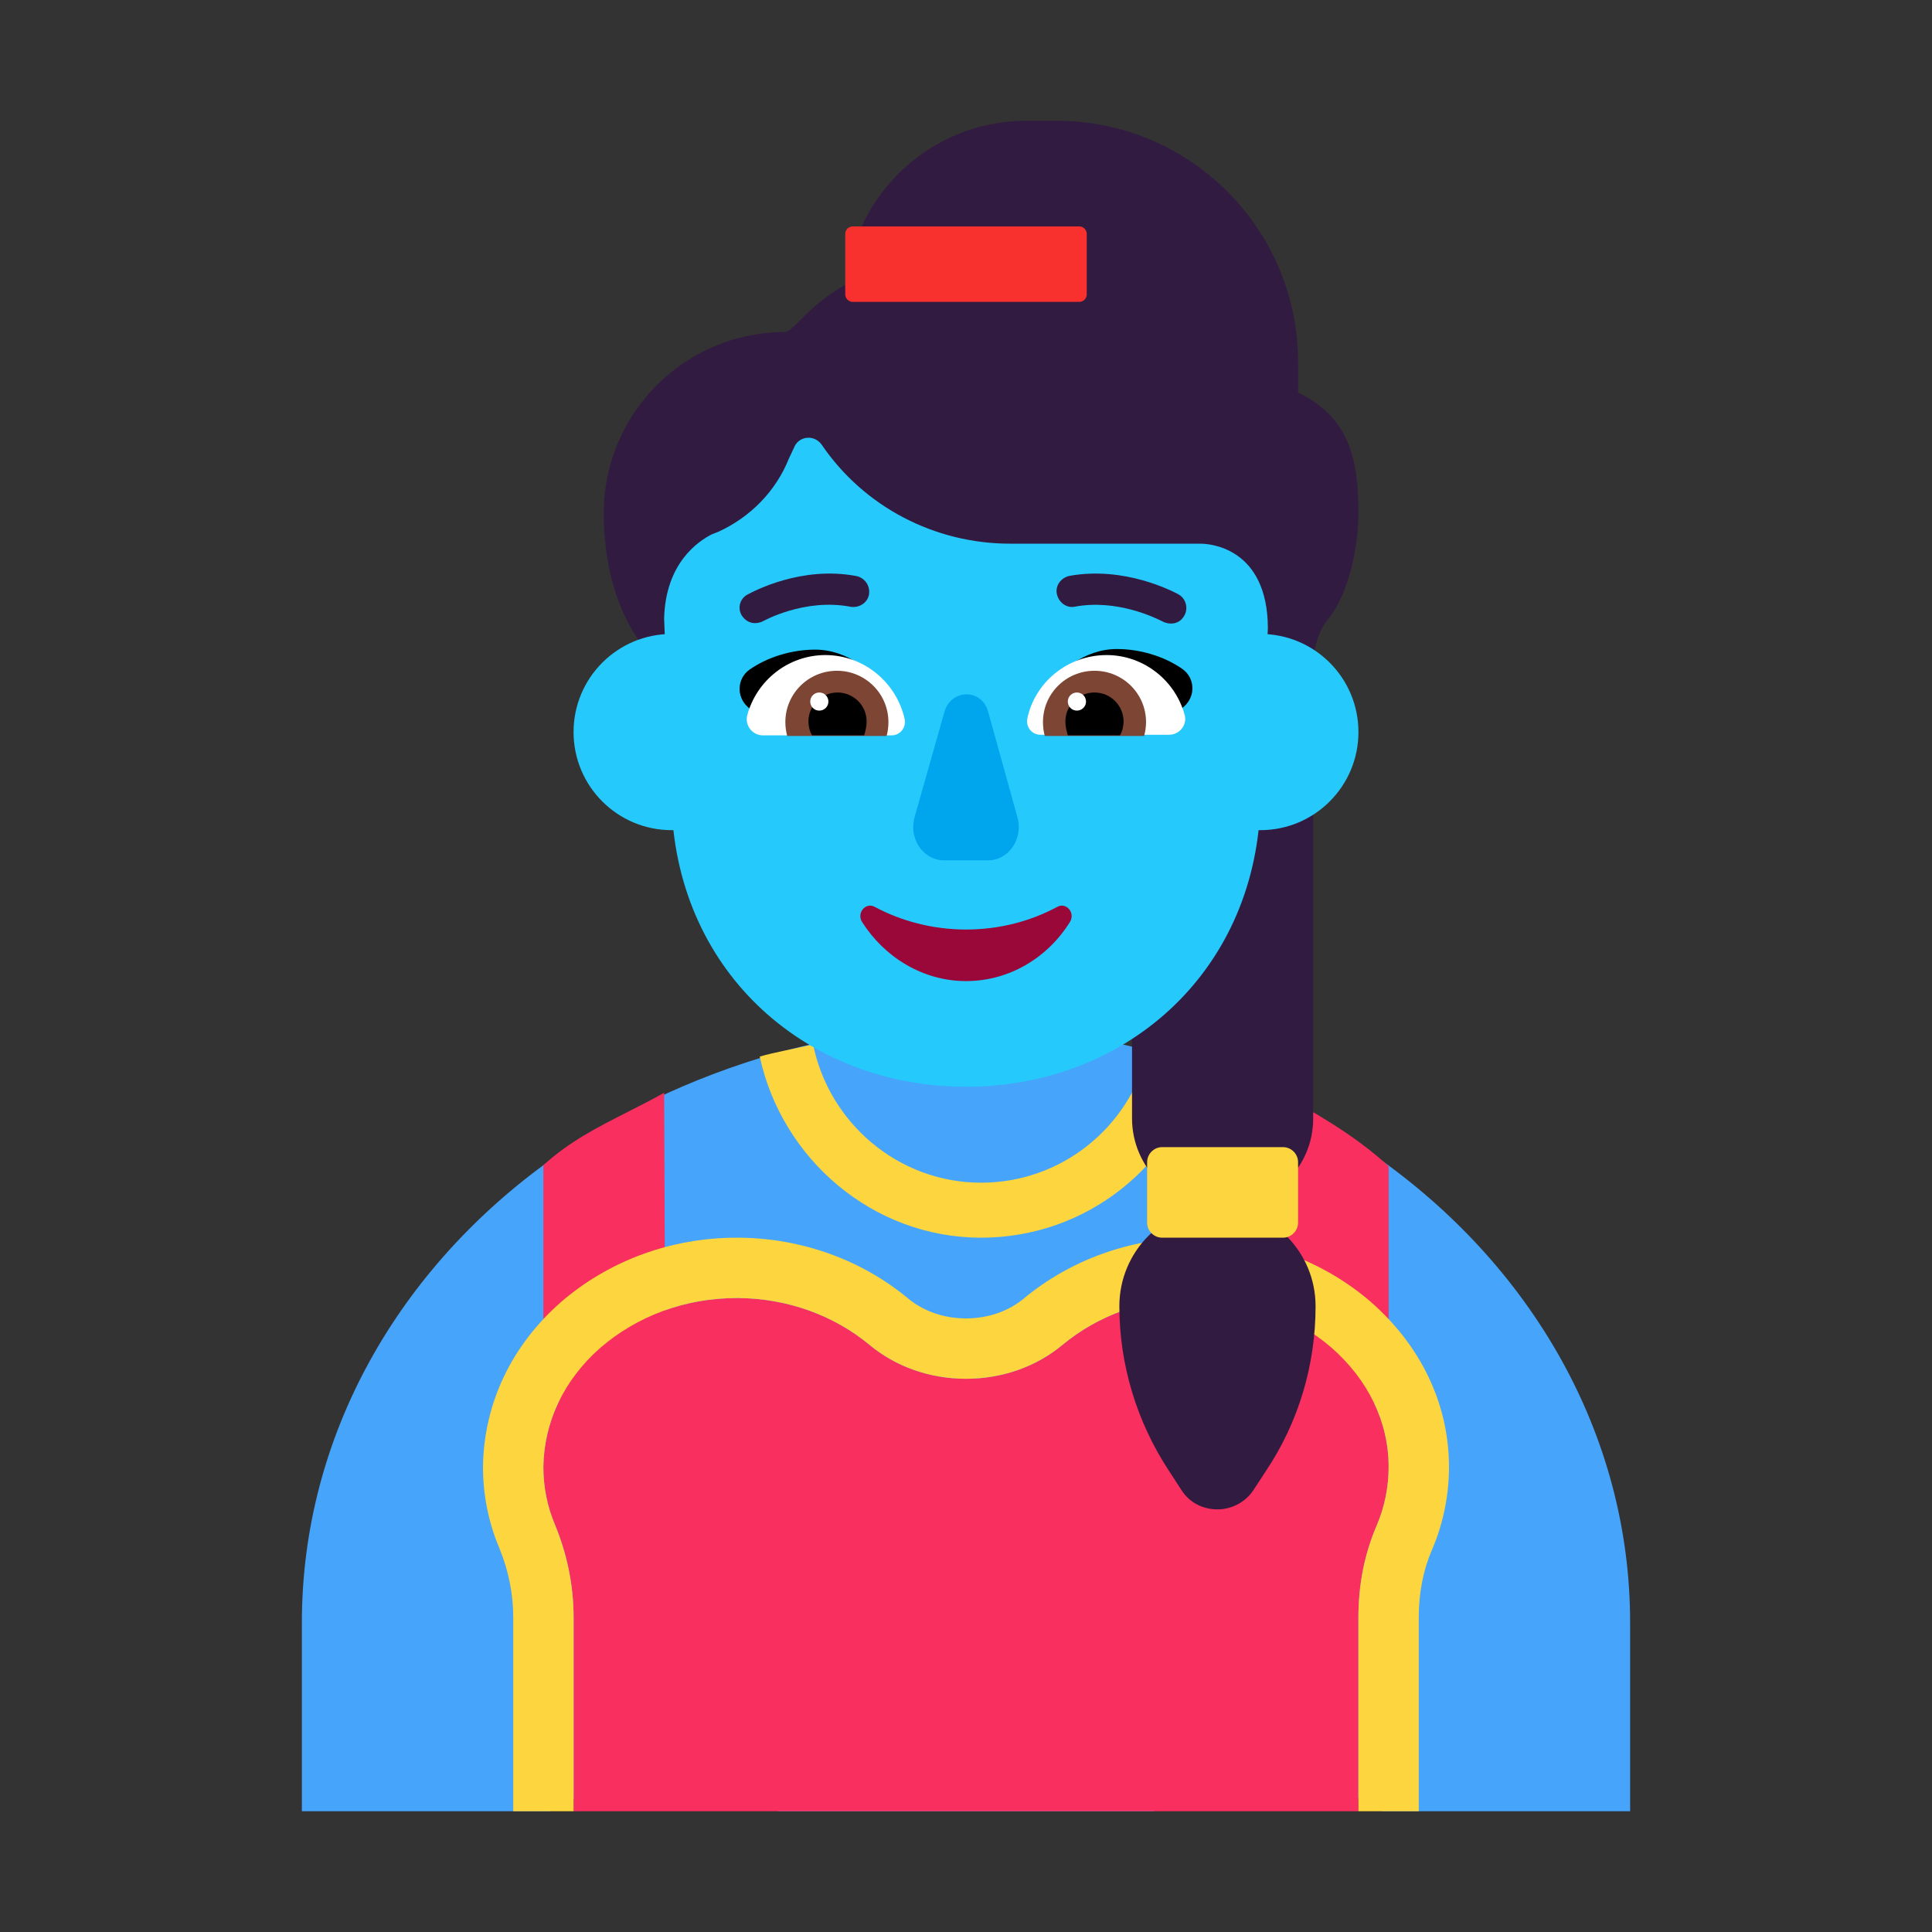 <svg width="32" height="32" viewBox="0 0 32 32" fill="none" xmlns="http://www.w3.org/2000/svg">
<rect x="0" y="0" width="32" height="32" fill="#333333" stroke="none"/>
<path d="M5 30V26.876C5 23.765 6.616 20.995 9.141 19.197C9.141 19.197 12 17 16 17C20 17 22.778 19.145 22.778 19.145C25.348 20.943 27 23.739 27 26.876V30H22.9L21 29L19.1 30H12.9L11.025 29L9.1 30H5Z" fill="#46A4FB"/>
<path d="M13.468 17.3C13.73 18.596 14.876 19.589 16.25 19.589C17.582 19.589 18.699 18.672 19.006 17.435C19.382 17.533 19.687 17.626 19.881 17.689C19.464 19.306 17.997 20.5 16.25 20.5C14.451 20.5 12.948 19.19 12.584 17.5C12.829 17.429 13.13 17.377 13.468 17.3Z" fill="#FCD53F"/>
<path d="M23 19.316C22.409 18.774 21.73 18.401 21.03 18.017L21 18V21.708C20.623 21.572 20.218 21.5 19.799 21.5H19.756C18.95 21.51 18.188 21.787 17.6 22.274C17.165 22.637 16.599 22.837 16 22.837C15.401 22.837 14.835 22.637 14.4 22.274C13.812 21.787 13.05 21.51 12.244 21.5H12.201C11.788 21.5 11.387 21.57 11.015 21.702L11 18.1C10.795 18.215 10.592 18.318 10.393 18.419C9.9 18.669 9.427 18.909 9 19.3V23.2H9.264C9.095 23.543 9.006 23.914 9 24.298C9 24.633 9.065 24.957 9.196 25.263C9.392 25.74 9.501 26.256 9.501 26.791V30H22.499V26.791C22.499 26.256 22.597 25.74 22.804 25.263C22.935 24.957 23 24.623 23 24.298C23 23.925 22.916 23.565 22.755 23.23H23V19.316Z" fill="#F92F60"/>
<path d="M21.5 6.5C22.3 6.9 22.5 7.5 22.5 8.5C22.5 9 22.36 9.814 22 10.25C21.866 10.413 21.803 10.617 21.775 10.772L21.75 10.755V18.532C21.75 19.341 21.076 20 20.25 20C19.424 20 18.75 19.341 18.75 18.523V11H14.868C14.356 11.46 13.706 11.75 13 11.75C10.818 11.75 10 10.157 10 8.5C10 6.843 11.343 5.5 13 5.5C13.056 5.5 13.13 5.426 13.241 5.315C13.402 5.154 13.641 4.915 14.014 4.711C14.159 3.19 15.441 2 17 2H17.5C19.709 2 21.5 3.791 21.5 6V6.5Z" fill="#321B41"/>
<path d="M12.75 12.125C12.75 13.023 12.023 13.75 11.125 13.75C10.227 13.75 9.5 13.023 9.5 12.125C9.5 11.227 10.227 10.5 11.125 10.5C12.023 10.5 12.75 11.227 12.75 12.125Z" fill="#26C9FC"/>
<path d="M22.5 12.125C22.5 13.023 21.773 13.75 20.875 13.75C19.977 13.75 19.25 13.023 19.25 12.125C19.25 11.227 19.977 10.5 20.875 10.5C21.773 10.5 22.5 11.227 22.5 12.125Z" fill="#26C9FC"/>
<path d="M19.883 9.005H16.731C15.478 9.005 14.309 8.393 13.61 7.366C13.484 7.189 13.223 7.221 13.15 7.418L13.067 7.594C12.848 8.144 12.42 8.569 11.898 8.808C11.866 8.818 11.825 8.839 11.793 8.849C11.564 8.964 11.021 9.327 11 10.25L11.125 13.373C11.24 16.143 13.39 18 16 18C18.61 18 20.76 16.143 20.875 13.373L21 10.395C20.99 9.088 20.061 9.005 19.883 9.005Z" fill="#26C9FC"/>
<path d="M18.5 10.75C17.958 10.75 17.516 11.12 17.245 11.54C17.511 11.621 17.77 11.696 18.027 11.771C18.401 11.879 18.772 11.986 19.152 12.11L19.614 11.7C19.805 11.53 19.795 11.23 19.584 11.08C19.283 10.87 18.881 10.75 18.5 10.75Z" fill="black"/>
<path d="M13.5 10.76C14.042 10.76 14.484 11.13 14.755 11.54C14.523 11.611 14.296 11.677 14.07 11.743C13.663 11.861 13.261 11.978 12.848 12.12L12.386 11.71C12.195 11.54 12.205 11.24 12.416 11.09C12.717 10.88 13.119 10.76 13.5 10.76Z" fill="black"/>
<path d="M12.376 11.85C12.526 11.28 13.048 10.85 13.671 10.85C14.313 10.85 14.855 11.31 14.986 11.92C15.006 12.06 14.905 12.18 14.765 12.18H12.636C12.466 12.18 12.335 12.02 12.376 11.85Z" fill="white"/>
<path d="M19.624 11.85C19.474 11.28 18.951 10.85 18.329 10.85C17.677 10.85 17.134 11.31 17.014 11.91C16.994 12.05 17.094 12.17 17.235 12.17H19.363C19.534 12.17 19.664 12.01 19.624 11.85Z" fill="white"/>
<path d="M13.008 11.96C13.008 11.49 13.39 11.11 13.862 11.11C14.333 11.11 14.715 11.49 14.715 11.96C14.715 12.04 14.705 12.12 14.685 12.19H13.038C13.018 12.11 13.008 12.04 13.008 11.96Z" fill="#7D4533"/>
<path d="M18.982 11.96C18.982 11.49 18.6 11.11 18.128 11.11C17.656 11.11 17.275 11.49 17.275 11.96C17.275 12.04 17.285 12.12 17.305 12.19H18.951C18.971 12.11 18.982 12.04 18.982 11.96Z" fill="#7D4533"/>
<path d="M13.872 11.47C14.133 11.47 14.354 11.68 14.354 11.95C14.354 12.04 14.334 12.11 14.313 12.18H13.45C13.41 12.11 13.39 12.03 13.39 11.95C13.39 11.69 13.601 11.47 13.872 11.47Z" fill="black"/>
<path d="M18.128 11.47C17.867 11.47 17.646 11.68 17.646 11.95C17.646 12.04 17.667 12.11 17.687 12.18H18.55C18.59 12.11 18.61 12.03 18.61 11.95C18.61 11.69 18.399 11.47 18.128 11.47Z" fill="black"/>
<path d="M13.721 11.62C13.721 11.703 13.654 11.77 13.57 11.77C13.487 11.77 13.42 11.703 13.42 11.62C13.42 11.537 13.487 11.47 13.57 11.47C13.654 11.47 13.721 11.537 13.721 11.62Z" fill="white"/>
<path d="M17.988 11.62C17.988 11.703 17.92 11.77 17.837 11.77C17.754 11.77 17.686 11.703 17.686 11.62C17.686 11.537 17.754 11.47 17.837 11.47C17.92 11.47 17.988 11.537 17.988 11.62Z" fill="white"/>
<path d="M16 15.396C15.451 15.396 14.925 15.255 14.489 15.021C14.343 14.939 14.187 15.114 14.276 15.267C14.646 15.852 15.284 16.25 16 16.25C16.716 16.25 17.354 15.864 17.724 15.267C17.813 15.114 17.657 14.939 17.511 15.021C17.075 15.255 16.56 15.396 16 15.396Z" fill="#990838"/>
<path d="M15.644 11.786L15.149 13.533C15.046 13.892 15.293 14.25 15.634 14.25H16.366C16.707 14.25 16.954 13.892 16.851 13.533L16.366 11.786C16.263 11.405 15.758 11.405 15.644 11.786Z" fill="#00A6ED"/>
<path d="M19.265 10.298C19.305 10.318 19.355 10.328 19.395 10.328C19.485 10.328 19.565 10.288 19.615 10.198C19.685 10.078 19.645 9.918 19.525 9.848C19.525 9.848 19.521 9.845 19.517 9.843C19.421 9.793 18.628 9.374 17.715 9.538C17.575 9.568 17.475 9.698 17.505 9.838C17.535 9.978 17.665 10.078 17.805 10.048C18.498 9.92 19.132 10.232 19.247 10.289C19.258 10.294 19.265 10.298 19.265 10.298Z" fill="#321B41"/>
<path d="M12.284 10.191C12.334 10.271 12.414 10.321 12.504 10.321C12.544 10.321 12.594 10.311 12.634 10.291C12.634 10.291 13.324 9.901 14.094 10.051C14.234 10.071 14.374 9.981 14.394 9.841C14.414 9.701 14.324 9.571 14.184 9.541C13.275 9.369 12.486 9.792 12.384 9.846C12.379 9.848 12.374 9.851 12.374 9.851C12.254 9.921 12.214 10.071 12.284 10.191Z" fill="#321B41"/>
<path d="M8.501 30H9.501V26.791C9.501 26.256 9.392 25.741 9.196 25.263C9.065 24.957 9 24.633 9 24.298C9.011 23.553 9.337 22.856 9.947 22.321C10.557 21.796 11.351 21.5 12.201 21.5H12.244C13.05 21.51 13.812 21.787 14.4 22.274C14.835 22.637 15.401 22.837 16 22.837C16.599 22.837 17.165 22.637 17.6 22.274C18.188 21.787 18.95 21.51 19.756 21.5H19.799C20.648 21.5 21.443 21.796 22.053 22.321C22.663 22.856 23 23.553 23 24.298C23 24.623 22.935 24.957 22.804 25.263C22.597 25.741 22.499 26.256 22.499 26.791V30H23.499V26.791C23.499 26.379 23.574 26.001 23.722 25.66L23.724 25.656C23.909 25.222 24 24.753 24 24.298C24 23.233 23.513 22.272 22.712 21.57L22.706 21.564C21.91 20.878 20.881 20.5 19.799 20.5L19.756 20.5L19.744 20.5C18.718 20.512 17.733 20.865 16.962 21.504L16.96 21.506C16.713 21.711 16.377 21.837 16 21.837C15.623 21.837 15.287 21.711 15.04 21.506L15.038 21.504C14.267 20.865 13.282 20.512 12.256 20.5H12.201C11.118 20.5 10.09 20.878 9.294 21.564L9.288 21.57C8.479 22.279 8.015 23.239 8 24.284L8 24.291V24.298C8 24.762 8.091 25.218 8.273 25.648C8.421 26.01 8.501 26.395 8.501 26.791V30Z" fill="#FCD53F"/>
<path d="M18.54 21.636C18.54 22.606 18.831 23.556 19.363 24.364L19.573 24.687C19.704 24.889 19.924 25 20.165 25C20.406 25 20.626 24.879 20.757 24.687L20.968 24.364C21.509 23.556 21.79 22.606 21.79 21.636C21.79 20.727 21.058 20 20.165 20C19.272 19.99 18.54 20.727 18.54 21.636Z" fill="#321B41"/>
<path d="M21.25 19H19.25C19.112 19 19 19.112 19 19.25V20.25C19 20.388 19.112 20.5 19.25 20.5H21.25C21.388 20.5 21.5 20.388 21.5 20.25V19.25C21.5 19.112 21.388 19 21.25 19Z" fill="#FCD53F"/>
<path d="M17.875 3.75H14.125C14.056 3.75 14 3.806 14 3.875V4.875C14 4.944 14.056 5 14.125 5H17.875C17.944 5 18 4.944 18 4.875V3.875C18 3.806 17.944 3.75 17.875 3.75Z" fill="#F8312F"/>
</svg>
